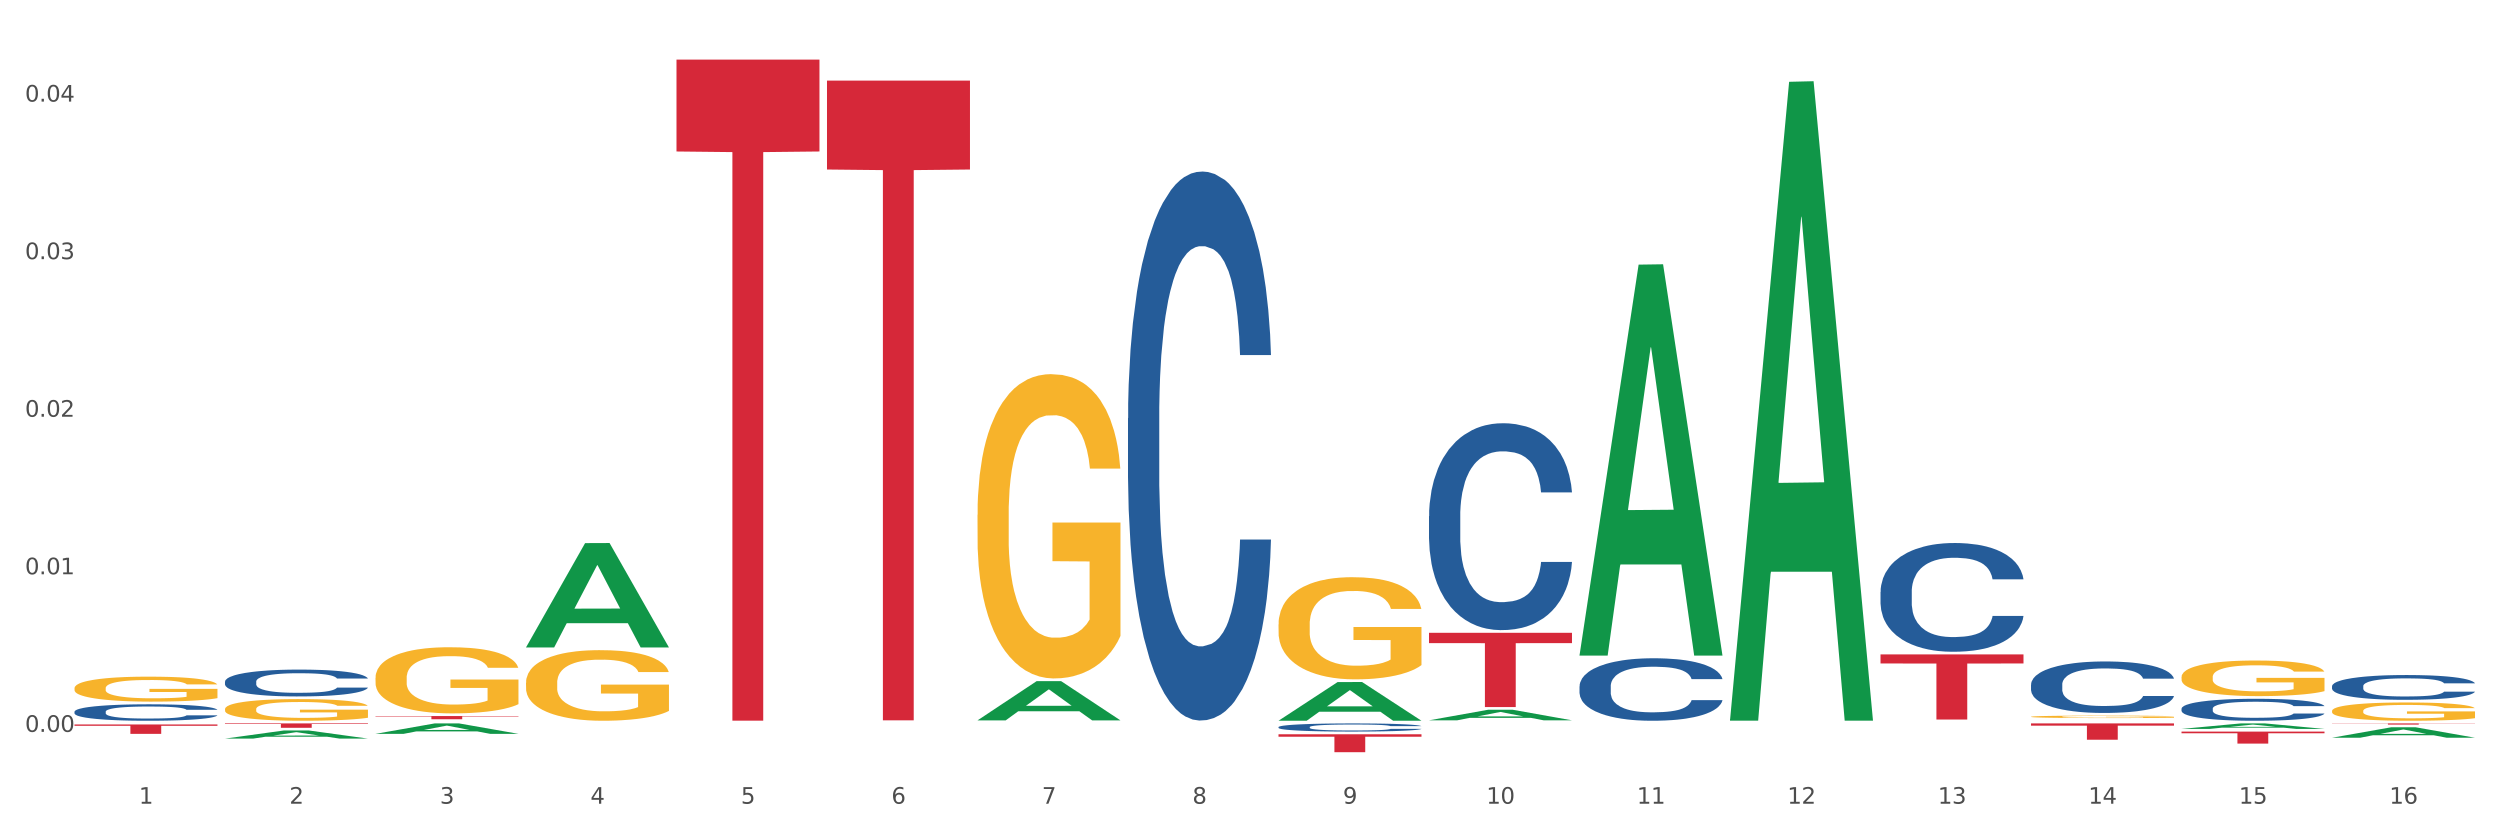 <?xml version="1.0" encoding="utf-8" standalone="no"?>
<!DOCTYPE svg PUBLIC "-//W3C//DTD SVG 1.1//EN"
  "http://www.w3.org/Graphics/SVG/1.1/DTD/svg11.dtd">
<svg xmlns:xlink="http://www.w3.org/1999/xlink" width="1080pt" height="360pt" viewBox="0 0 1080 360" xmlns="http://www.w3.org/2000/svg" version="1.1">
 <rect x="0" y="0" width="1080" height="360" fill="#333333" stroke="none"/>
 <defs>
  <style type="text/css">*{stroke-linejoin: round; stroke-linecap: butt}</style>
 </defs>
 <g id="figure_1">
  <g id="patch_1">
   <path d="M 0 360 
L 1080 360 
L 1080 0 
L 0 0 
z
" style="fill: #ffffff; stroke: #ffffff; stroke-linejoin: miter"/>
  </g>
  <g id="axes_1">
   <g id="matplotlib.axis_1">
    <g id="xtick_1">
     <g id="text_1">
      <!-- 1 -->
      <g style="fill: #4d4d4d" transform="translate(60.004 347.204) scale(0.096 -0.096)">
       <defs>
        <path id="DejaVuSans-31" d="M 794 531 
L 1825 531 
L 1825 4091 
L 703 3866 
L 703 4441 
L 1819 4666 
L 2450 4666 
L 2450 531 
L 3481 531 
L 3481 0 
L 794 0 
L 794 531 
z
" transform="scale(0.016)"/>
       </defs>
       <use xlink:href="#DejaVuSans-31"/>
      </g>
     </g>
    </g>
    <g id="xtick_2">
     <g id="text_2">
      <!-- 2 -->
      <g style="fill: #4d4d4d" transform="translate(125.021 347.204) scale(0.096 -0.096)">
       <defs>
        <path id="DejaVuSans-32" d="M 1228 531 
L 3431 531 
L 3431 0 
L 469 0 
L 469 531 
Q 828 903 1448 1529 
Q 2069 2156 2228 2338 
Q 2531 2678 2651 2914 
Q 2772 3150 2772 3378 
Q 2772 3750 2511 3984 
Q 2250 4219 1831 4219 
Q 1534 4219 1204 4116 
Q 875 4013 500 3803 
L 500 4441 
Q 881 4594 1212 4672 
Q 1544 4750 1819 4750 
Q 2544 4750 2975 4387 
Q 3406 4025 3406 3419 
Q 3406 3131 3298 2873 
Q 3191 2616 2906 2266 
Q 2828 2175 2409 1742 
Q 1991 1309 1228 531 
z
" transform="scale(0.016)"/>
       </defs>
       <use xlink:href="#DejaVuSans-32"/>
      </g>
     </g>
    </g>
    <g id="xtick_3">
     <g id="text_3">
      <!-- 3 -->
      <g style="fill: #4d4d4d" transform="translate(190.039 347.204) scale(0.096 -0.096)">
       <defs>
        <path id="DejaVuSans-33" d="M 2597 2516 
Q 3050 2419 3304 2112 
Q 3559 1806 3559 1356 
Q 3559 666 3084 287 
Q 2609 -91 1734 -91 
Q 1441 -91 1130 -33 
Q 819 25 488 141 
L 488 750 
Q 750 597 1062 519 
Q 1375 441 1716 441 
Q 2309 441 2620 675 
Q 2931 909 2931 1356 
Q 2931 1769 2642 2001 
Q 2353 2234 1838 2234 
L 1294 2234 
L 1294 2753 
L 1863 2753 
Q 2328 2753 2575 2939 
Q 2822 3125 2822 3475 
Q 2822 3834 2567 4026 
Q 2313 4219 1838 4219 
Q 1578 4219 1281 4162 
Q 984 4106 628 3988 
L 628 4550 
Q 988 4650 1302 4700 
Q 1616 4750 1894 4750 
Q 2613 4750 3031 4423 
Q 3450 4097 3450 3541 
Q 3450 3153 3228 2886 
Q 3006 2619 2597 2516 
z
" transform="scale(0.016)"/>
       </defs>
       <use xlink:href="#DejaVuSans-33"/>
      </g>
     </g>
    </g>
    <g id="xtick_4">
     <g id="text_4">
      <!-- 4 -->
      <g style="fill: #4d4d4d" transform="translate(255.056 347.204) scale(0.096 -0.096)">
       <defs>
        <path id="DejaVuSans-34" d="M 2419 4116 
L 825 1625 
L 2419 1625 
L 2419 4116 
z
M 2253 4666 
L 3047 4666 
L 3047 1625 
L 3713 1625 
L 3713 1100 
L 3047 1100 
L 3047 0 
L 2419 0 
L 2419 1100 
L 313 1100 
L 313 1709 
L 2253 4666 
z
" transform="scale(0.016)"/>
       </defs>
       <use xlink:href="#DejaVuSans-34"/>
      </g>
     </g>
    </g>
    <g id="xtick_5">
     <g id="text_5">
      <!-- 5 -->
      <g style="fill: #4d4d4d" transform="translate(320.073 347.204) scale(0.096 -0.096)">
       <defs>
        <path id="DejaVuSans-35" d="M 691 4666 
L 3169 4666 
L 3169 4134 
L 1269 4134 
L 1269 2991 
Q 1406 3038 1543 3061 
Q 1681 3084 1819 3084 
Q 2600 3084 3056 2656 
Q 3513 2228 3513 1497 
Q 3513 744 3044 326 
Q 2575 -91 1722 -91 
Q 1428 -91 1123 -41 
Q 819 9 494 109 
L 494 744 
Q 775 591 1075 516 
Q 1375 441 1709 441 
Q 2250 441 2565 725 
Q 2881 1009 2881 1497 
Q 2881 1984 2565 2268 
Q 2250 2553 1709 2553 
Q 1456 2553 1204 2497 
Q 953 2441 691 2322 
L 691 4666 
z
" transform="scale(0.016)"/>
       </defs>
       <use xlink:href="#DejaVuSans-35"/>
      </g>
     </g>
    </g>
    <g id="xtick_6">
     <g id="text_6">
      <!-- 6 -->
      <g style="fill: #4d4d4d" transform="translate(385.09 347.204) scale(0.096 -0.096)">
       <defs>
        <path id="DejaVuSans-36" d="M 2113 2584 
Q 1688 2584 1439 2293 
Q 1191 2003 1191 1497 
Q 1191 994 1439 701 
Q 1688 409 2113 409 
Q 2538 409 2786 701 
Q 3034 994 3034 1497 
Q 3034 2003 2786 2293 
Q 2538 2584 2113 2584 
z
M 3366 4563 
L 3366 3988 
Q 3128 4100 2886 4159 
Q 2644 4219 2406 4219 
Q 1781 4219 1451 3797 
Q 1122 3375 1075 2522 
Q 1259 2794 1537 2939 
Q 1816 3084 2150 3084 
Q 2853 3084 3261 2657 
Q 3669 2231 3669 1497 
Q 3669 778 3244 343 
Q 2819 -91 2113 -91 
Q 1303 -91 875 529 
Q 447 1150 447 2328 
Q 447 3434 972 4092 
Q 1497 4750 2381 4750 
Q 2619 4750 2861 4703 
Q 3103 4656 3366 4563 
z
" transform="scale(0.016)"/>
       </defs>
       <use xlink:href="#DejaVuSans-36"/>
      </g>
     </g>
    </g>
    <g id="xtick_7">
     <g id="text_7">
      <!-- 7 -->
      <g style="fill: #4d4d4d" transform="translate(450.108 347.204) scale(0.096 -0.096)">
       <defs>
        <path id="DejaVuSans-37" d="M 525 4666 
L 3525 4666 
L 3525 4397 
L 1831 0 
L 1172 0 
L 2766 4134 
L 525 4134 
L 525 4666 
z
" transform="scale(0.016)"/>
       </defs>
       <use xlink:href="#DejaVuSans-37"/>
      </g>
     </g>
    </g>
    <g id="xtick_8">
     <g id="text_8">
      <!-- 8 -->
      <g style="fill: #4d4d4d" transform="translate(515.125 347.204) scale(0.096 -0.096)">
       <defs>
        <path id="DejaVuSans-38" d="M 2034 2216 
Q 1584 2216 1326 1975 
Q 1069 1734 1069 1313 
Q 1069 891 1326 650 
Q 1584 409 2034 409 
Q 2484 409 2743 651 
Q 3003 894 3003 1313 
Q 3003 1734 2745 1975 
Q 2488 2216 2034 2216 
z
M 1403 2484 
Q 997 2584 770 2862 
Q 544 3141 544 3541 
Q 544 4100 942 4425 
Q 1341 4750 2034 4750 
Q 2731 4750 3128 4425 
Q 3525 4100 3525 3541 
Q 3525 3141 3298 2862 
Q 3072 2584 2669 2484 
Q 3125 2378 3379 2068 
Q 3634 1759 3634 1313 
Q 3634 634 3220 271 
Q 2806 -91 2034 -91 
Q 1263 -91 848 271 
Q 434 634 434 1313 
Q 434 1759 690 2068 
Q 947 2378 1403 2484 
z
M 1172 3481 
Q 1172 3119 1398 2916 
Q 1625 2713 2034 2713 
Q 2441 2713 2670 2916 
Q 2900 3119 2900 3481 
Q 2900 3844 2670 4047 
Q 2441 4250 2034 4250 
Q 1625 4250 1398 4047 
Q 1172 3844 1172 3481 
z
" transform="scale(0.016)"/>
       </defs>
       <use xlink:href="#DejaVuSans-38"/>
      </g>
     </g>
    </g>
    <g id="xtick_9">
     <g id="text_9">
      <!-- 9 -->
      <g style="fill: #4d4d4d" transform="translate(580.142 347.204) scale(0.096 -0.096)">
       <defs>
        <path id="DejaVuSans-39" d="M 703 97 
L 703 672 
Q 941 559 1184 500 
Q 1428 441 1663 441 
Q 2288 441 2617 861 
Q 2947 1281 2994 2138 
Q 2813 1869 2534 1725 
Q 2256 1581 1919 1581 
Q 1219 1581 811 2004 
Q 403 2428 403 3163 
Q 403 3881 828 4315 
Q 1253 4750 1959 4750 
Q 2769 4750 3195 4129 
Q 3622 3509 3622 2328 
Q 3622 1225 3098 567 
Q 2575 -91 1691 -91 
Q 1453 -91 1209 -44 
Q 966 3 703 97 
z
M 1959 2075 
Q 2384 2075 2632 2365 
Q 2881 2656 2881 3163 
Q 2881 3666 2632 3958 
Q 2384 4250 1959 4250 
Q 1534 4250 1286 3958 
Q 1038 3666 1038 3163 
Q 1038 2656 1286 2365 
Q 1534 2075 1959 2075 
z
" transform="scale(0.016)"/>
       </defs>
       <use xlink:href="#DejaVuSans-39"/>
      </g>
     </g>
    </g>
    <g id="xtick_10">
     <g id="text_10">
      <!-- 10 -->
      <g style="fill: #4d4d4d" transform="translate(642.105 347.204) scale(0.096 -0.096)">
       <defs>
        <path id="DejaVuSans-30" d="M 2034 4250 
Q 1547 4250 1301 3770 
Q 1056 3291 1056 2328 
Q 1056 1369 1301 889 
Q 1547 409 2034 409 
Q 2525 409 2770 889 
Q 3016 1369 3016 2328 
Q 3016 3291 2770 3770 
Q 2525 4250 2034 4250 
z
M 2034 4750 
Q 2819 4750 3233 4129 
Q 3647 3509 3647 2328 
Q 3647 1150 3233 529 
Q 2819 -91 2034 -91 
Q 1250 -91 836 529 
Q 422 1150 422 2328 
Q 422 3509 836 4129 
Q 1250 4750 2034 4750 
z
" transform="scale(0.016)"/>
       </defs>
       <use xlink:href="#DejaVuSans-31"/>
       <use xlink:href="#DejaVuSans-30" transform="translate(63.623 0)"/>
      </g>
     </g>
    </g>
    <g id="xtick_11">
     <g id="text_11">
      <!-- 11 -->
      <g style="fill: #4d4d4d" transform="translate(707.123 347.204) scale(0.096 -0.096)">
       <use xlink:href="#DejaVuSans-31"/>
       <use xlink:href="#DejaVuSans-31" transform="translate(63.623 0)"/>
      </g>
     </g>
    </g>
    <g id="xtick_12">
     <g id="text_12">
      <!-- 12 -->
      <g style="fill: #4d4d4d" transform="translate(772.14 347.204) scale(0.096 -0.096)">
       <use xlink:href="#DejaVuSans-31"/>
       <use xlink:href="#DejaVuSans-32" transform="translate(63.623 0)"/>
      </g>
     </g>
    </g>
    <g id="xtick_13">
     <g id="text_13">
      <!-- 13 -->
      <g style="fill: #4d4d4d" transform="translate(837.157 347.204) scale(0.096 -0.096)">
       <use xlink:href="#DejaVuSans-31"/>
       <use xlink:href="#DejaVuSans-33" transform="translate(63.623 0)"/>
      </g>
     </g>
    </g>
    <g id="xtick_14">
     <g id="text_14">
      <!-- 14 -->
      <g style="fill: #4d4d4d" transform="translate(902.174 347.204) scale(0.096 -0.096)">
       <use xlink:href="#DejaVuSans-31"/>
       <use xlink:href="#DejaVuSans-34" transform="translate(63.623 0)"/>
      </g>
     </g>
    </g>
    <g id="xtick_15">
     <g id="text_15">
      <!-- 15 -->
      <g style="fill: #4d4d4d" transform="translate(967.192 347.204) scale(0.096 -0.096)">
       <use xlink:href="#DejaVuSans-31"/>
       <use xlink:href="#DejaVuSans-35" transform="translate(63.623 0)"/>
      </g>
     </g>
    </g>
    <g id="xtick_16">
     <g id="text_16">
      <!-- 16 -->
      <g style="fill: #4d4d4d" transform="translate(1032.209 347.204) scale(0.096 -0.096)">
       <use xlink:href="#DejaVuSans-31"/>
       <use xlink:href="#DejaVuSans-36" transform="translate(63.623 0)"/>
      </g>
     </g>
    </g>
    <g id="xtick_17"/>
    <g id="xtick_18"/>
    <g id="xtick_19"/>
    <g id="xtick_20"/>
    <g id="xtick_21"/>
    <g id="xtick_22"/>
    <g id="xtick_23"/>
    <g id="xtick_24"/>
    <g id="xtick_25"/>
    <g id="xtick_26"/>
    <g id="xtick_27"/>
    <g id="xtick_28"/>
    <g id="xtick_29"/>
    <g id="xtick_30"/>
    <g id="xtick_31"/>
   </g>
   <g id="matplotlib.axis_2">
    <g id="ytick_1">
     <g id="text_17">
      <!-- 0.00 -->
      <g style="fill: #4d4d4d" transform="translate(10.8 316.164) scale(0.096 -0.096)">
       <defs>
        <path id="DejaVuSans-2e" d="M 684 794 
L 1344 794 
L 1344 0 
L 684 0 
L 684 794 
z
" transform="scale(0.016)"/>
       </defs>
       <use xlink:href="#DejaVuSans-30"/>
       <use xlink:href="#DejaVuSans-2e" transform="translate(63.623 0)"/>
       <use xlink:href="#DejaVuSans-30" transform="translate(95.41 0)"/>
       <use xlink:href="#DejaVuSans-30" transform="translate(159.033 0)"/>
      </g>
     </g>
    </g>
    <g id="ytick_2">
     <g id="text_18">
      <!-- 0.01 -->
      <g style="fill: #4d4d4d" transform="translate(10.8 248.097) scale(0.096 -0.096)">
       <use xlink:href="#DejaVuSans-30"/>
       <use xlink:href="#DejaVuSans-2e" transform="translate(63.623 0)"/>
       <use xlink:href="#DejaVuSans-30" transform="translate(95.41 0)"/>
       <use xlink:href="#DejaVuSans-31" transform="translate(159.033 0)"/>
      </g>
     </g>
    </g>
    <g id="ytick_3">
     <g id="text_19">
      <!-- 0.02 -->
      <g style="fill: #4d4d4d" transform="translate(10.8 180.029) scale(0.096 -0.096)">
       <use xlink:href="#DejaVuSans-30"/>
       <use xlink:href="#DejaVuSans-2e" transform="translate(63.623 0)"/>
       <use xlink:href="#DejaVuSans-30" transform="translate(95.41 0)"/>
       <use xlink:href="#DejaVuSans-32" transform="translate(159.033 0)"/>
      </g>
     </g>
    </g>
    <g id="ytick_4">
     <g id="text_20">
      <!-- 0.03 -->
      <g style="fill: #4d4d4d" transform="translate(10.8 111.961) scale(0.096 -0.096)">
       <use xlink:href="#DejaVuSans-30"/>
       <use xlink:href="#DejaVuSans-2e" transform="translate(63.623 0)"/>
       <use xlink:href="#DejaVuSans-30" transform="translate(95.41 0)"/>
       <use xlink:href="#DejaVuSans-33" transform="translate(159.033 0)"/>
      </g>
     </g>
    </g>
    <g id="ytick_5">
     <g id="text_21">
      <!-- 0.04 -->
      <g style="fill: #4d4d4d" transform="translate(10.8 43.893) scale(0.096 -0.096)">
       <use xlink:href="#DejaVuSans-30"/>
       <use xlink:href="#DejaVuSans-2e" transform="translate(63.623 0)"/>
       <use xlink:href="#DejaVuSans-30" transform="translate(95.41 0)"/>
       <use xlink:href="#DejaVuSans-34" transform="translate(159.033 0)"/>
      </g>
     </g>
    </g>
    <g id="ytick_6"/>
    <g id="ytick_7"/>
    <g id="ytick_8"/>
    <g id="ytick_9"/>
   </g>
   <g id="PolyCollection_1">
    <path d="M 97.192 319.072 
L 97.256 319.069 
L 122.727 315.553 
L 133.297 315.55 
L 158.959 319.079 
L 146.733 319.079 
L 141.193 318.257 
L 114.894 318.257 
L 114.703 318.27 
L 109.354 319.079 
L 97.192 319.079 
L 97.192 319.072 
L 118.206 317.766 
L 137.882 317.763 
L 128.139 316.302 
L 128.012 316.295 
L 127.884 316.305 
L 118.142 317.763 
L 118.206 317.766 
L 97.192 319.072 
z
" clip-path="url(#pf49d7f5fd5)" style="fill: #109648"/>
    <path d="M 942.416 314.889 
L 942.48 314.886 
L 967.951 312.519 
L 978.521 312.517 
L 1004.183 314.893 
L 991.957 314.893 
L 986.417 314.34 
L 960.118 314.34 
L 959.927 314.349 
L 954.579 314.893 
L 942.416 314.893 
L 942.416 314.889 
L 963.43 314.01 
L 983.106 314.007 
L 973.363 313.024 
L 973.236 313.019 
L 973.109 313.026 
L 963.366 314.007 
L 963.43 314.01 
L 942.416 314.889 
z
" clip-path="url(#pf49d7f5fd5)" style="fill: #109648"/>
    <path d="M 552.313 311.339 
L 552.377 311.323 
L 577.847 294.648 
L 588.418 294.632 
L 614.079 311.37 
L 601.853 311.37 
L 596.314 307.472 
L 570.015 307.472 
L 569.824 307.535 
L 564.475 311.37 
L 552.313 311.37 
L 552.313 311.339 
L 573.326 305.146 
L 593.002 305.131 
L 583.26 298.2 
L 583.132 298.168 
L 583.005 298.215 
L 573.263 305.131 
L 573.326 305.146 
L 552.313 311.339 
z
" clip-path="url(#pf49d7f5fd5)" style="fill: #109648"/>
    <path d="M 422.278 311.185 
L 422.342 311.169 
L 447.813 294.258 
L 458.383 294.242 
L 484.045 311.217 
L 471.819 311.217 
L 466.279 307.264 
L 439.981 307.264 
L 439.79 307.328 
L 434.441 311.217 
L 422.278 311.217 
L 422.278 311.185 
L 443.292 304.905 
L 462.968 304.889 
L 453.225 297.86 
L 453.098 297.828 
L 452.971 297.876 
L 443.228 304.889 
L 443.292 304.905 
L 422.278 311.185 
z
" clip-path="url(#pf49d7f5fd5)" style="fill: #109648"/>
    <path d="M 227.227 279.633 
L 227.29 279.591 
L 252.761 234.626 
L 263.331 234.584 
L 288.993 279.718 
L 276.767 279.718 
L 271.227 269.208 
L 244.929 269.208 
L 244.738 269.377 
L 239.389 279.718 
L 227.227 279.718 
L 227.227 279.633 
L 248.24 262.936 
L 267.916 262.893 
L 258.174 244.204 
L 258.046 244.119 
L 257.919 244.247 
L 248.176 262.893 
L 248.24 262.936 
L 227.227 279.633 
z
" clip-path="url(#pf49d7f5fd5)" style="fill: #109648"/>
    <path d="M 162.209 317.012 
L 162.273 317.008 
L 187.744 312.521 
L 198.314 312.517 
L 223.976 317.02 
L 211.75 317.02 
L 206.21 315.972 
L 179.912 315.972 
L 179.721 315.989 
L 174.372 317.02 
L 162.209 317.02 
L 162.209 317.012 
L 183.223 315.346 
L 202.899 315.342 
L 193.156 313.477 
L 193.029 313.469 
L 192.902 313.481 
L 183.159 315.342 
L 183.223 315.346 
L 162.209 317.012 
z
" clip-path="url(#pf49d7f5fd5)" style="fill: #109648"/>
    <path d="M 1007.434 312.517 
L 1069.2 312.517 
L 1069.2 312.589 
L 1044.903 312.59 
L 1044.903 313.035 
L 1031.584 313.035 
L 1031.584 312.59 
L 1007.434 312.589 
L 1007.434 312.518 
L 1007.434 312.517 
z
" clip-path="url(#pf49d7f5fd5)" style="fill: #d62839"/>
    <path d="M 942.416 316.04 
L 1004.183 316.04 
L 1004.183 316.761 
L 979.886 316.766 
L 979.886 321.226 
L 966.567 321.226 
L 966.567 316.766 
L 942.416 316.761 
L 942.416 316.045 
L 942.416 316.04 
z
" clip-path="url(#pf49d7f5fd5)" style="fill: #d62839"/>
    <path d="M 552.313 269.743 
L 552.386 269.703 
L 552.386 268.252 
L 552.532 267.002 
L 553.261 263.979 
L 554.355 261.48 
L 555.157 260.15 
L 555.959 259.061 
L 556.907 257.973 
L 558.074 256.845 
L 560.189 255.192 
L 561.501 254.345 
L 563.106 253.459 
L 566.023 252.169 
L 568.137 251.443 
L 570.325 250.839 
L 573.898 250.113 
L 576.232 249.791 
L 578.711 249.549 
L 581.701 249.387 
L 583.962 249.347 
L 588.921 249.468 
L 593.15 249.831 
L 595.192 250.113 
L 597.817 250.597 
L 599.203 250.919 
L 601.464 251.564 
L 603.797 252.411 
L 605.401 253.136 
L 607.808 254.507 
L 609.631 255.877 
L 611.308 257.57 
L 612.183 258.739 
L 612.84 259.827 
L 613.423 261.077 
L 614.006 263.052 
L 600.88 263.052 
L 600.37 261.641 
L 599.567 260.311 
L 598.401 259.021 
L 597.38 258.215 
L 595.63 257.207 
L 594.025 256.562 
L 592.348 256.079 
L 590.306 255.676 
L 588.702 255.474 
L 586.441 255.313 
L 581.993 255.353 
L 579.003 255.676 
L 576.961 256.079 
L 575.649 256.441 
L 574.482 256.845 
L 573.169 257.409 
L 571.638 258.255 
L 570.544 259.021 
L 569.45 259.989 
L 568.575 260.956 
L 567.773 262.085 
L 567.116 263.294 
L 566.606 264.543 
L 566.168 266.075 
L 565.804 268.615 
L 565.804 274.137 
L 565.95 275.386 
L 566.314 277.039 
L 566.752 278.289 
L 567.481 279.78 
L 568.137 280.788 
L 569.377 282.239 
L 570.763 283.448 
L 571.856 284.214 
L 572.95 284.859 
L 574.846 285.746 
L 576.961 286.471 
L 578.784 286.915 
L 581.264 287.318 
L 582.941 287.479 
L 584.399 287.56 
L 587.973 287.56 
L 590.525 287.439 
L 593.369 287.156 
L 595.557 286.794 
L 597.38 286.35 
L 599.422 285.625 
L 600.734 284.939 
L 600.734 276.515 
L 584.691 276.475 
L 584.691 270.872 
L 614.079 270.872 
L 614.079 287.318 
L 612.84 288.164 
L 611.454 288.93 
L 609.996 289.615 
L 607.808 290.462 
L 605.183 291.268 
L 602.849 291.832 
L 600.37 292.316 
L 597.453 292.759 
L 593.661 293.162 
L 591.327 293.324 
L 588.41 293.445 
L 584.983 293.485 
L 581.993 293.404 
L 579.076 293.203 
L 576.013 292.84 
L 573.023 292.316 
L 570.763 291.792 
L 568.502 291.147 
L 566.096 290.301 
L 564.199 289.494 
L 562.741 288.769 
L 561.137 287.842 
L 559.387 286.632 
L 558.074 285.544 
L 556.907 284.415 
L 555.667 282.964 
L 554.792 281.715 
L 553.917 280.143 
L 553.407 278.974 
L 552.823 277.16 
L 552.386 274.621 
L 552.313 269.743 
z
" clip-path="url(#pf49d7f5fd5)" style="fill: #f7b32b"/>
    <path d="M 877.399 309.633 
L 877.472 309.632 
L 877.472 309.597 
L 877.618 309.568 
L 878.347 309.495 
L 879.441 309.435 
L 880.243 309.403 
L 881.045 309.377 
L 881.993 309.351 
L 883.16 309.324 
L 885.275 309.284 
L 886.588 309.264 
L 888.192 309.243 
L 891.109 309.212 
L 893.224 309.194 
L 895.411 309.18 
L 898.985 309.162 
L 901.318 309.155 
L 903.798 309.149 
L 906.787 309.145 
L 909.048 309.144 
L 914.007 309.147 
L 918.236 309.155 
L 920.278 309.162 
L 922.904 309.174 
L 924.289 309.182 
L 926.55 309.197 
L 928.883 309.217 
L 930.488 309.235 
L 932.894 309.268 
L 934.717 309.301 
L 936.394 309.341 
L 937.27 309.369 
L 937.926 309.395 
L 938.509 309.425 
L 939.093 309.473 
L 925.966 309.473 
L 925.456 309.439 
L 924.654 309.407 
L 923.487 309.376 
L 922.466 309.357 
L 920.716 309.332 
L 919.111 309.317 
L 917.434 309.305 
L 915.392 309.296 
L 913.788 309.291 
L 911.527 309.287 
L 907.079 309.288 
L 904.089 309.296 
L 902.047 309.305 
L 900.735 309.314 
L 899.568 309.324 
L 898.255 309.337 
L 896.724 309.358 
L 895.63 309.376 
L 894.536 309.399 
L 893.661 309.422 
L 892.859 309.45 
L 892.203 309.479 
L 891.692 309.509 
L 891.255 309.545 
L 890.89 309.606 
L 890.89 309.739 
L 891.036 309.769 
L 891.4 309.808 
L 891.838 309.838 
L 892.567 309.874 
L 893.224 309.898 
L 894.463 309.933 
L 895.849 309.962 
L 896.943 309.981 
L 898.037 309.996 
L 899.933 310.017 
L 902.047 310.035 
L 903.87 310.045 
L 906.35 310.055 
L 908.027 310.059 
L 909.486 310.061 
L 913.059 310.061 
L 915.611 310.058 
L 918.455 310.051 
L 920.643 310.042 
L 922.466 310.032 
L 924.508 310.014 
L 925.82 309.998 
L 925.82 309.796 
L 909.777 309.795 
L 909.777 309.66 
L 939.166 309.66 
L 939.166 310.055 
L 937.926 310.075 
L 936.54 310.094 
L 935.082 310.11 
L 932.894 310.13 
L 930.269 310.15 
L 927.935 310.163 
L 925.456 310.175 
L 922.539 310.186 
L 918.747 310.195 
L 916.413 310.199 
L 913.496 310.202 
L 910.069 310.203 
L 907.079 310.201 
L 904.162 310.196 
L 901.099 310.188 
L 898.109 310.175 
L 895.849 310.162 
L 893.588 310.147 
L 891.182 310.127 
L 889.286 310.107 
L 887.827 310.09 
L 886.223 310.068 
L 884.473 310.039 
L 883.16 310.012 
L 881.993 309.985 
L 880.754 309.951 
L 879.879 309.921 
L 879.003 309.883 
L 878.493 309.855 
L 877.91 309.811 
L 877.472 309.75 
L 877.399 309.633 
z
" clip-path="url(#pf49d7f5fd5)" style="fill: #f7b32b"/>
    <path d="M 942.416 292.451 
L 942.489 292.437 
L 942.489 291.931 
L 942.635 291.496 
L 943.364 290.442 
L 944.458 289.571 
L 945.26 289.108 
L 946.063 288.729 
L 947.011 288.349 
L 948.177 287.956 
L 950.292 287.38 
L 951.605 287.085 
L 953.209 286.776 
L 956.126 286.327 
L 958.241 286.074 
L 960.429 285.863 
L 964.002 285.61 
L 966.335 285.498 
L 968.815 285.414 
L 971.805 285.357 
L 974.065 285.343 
L 979.024 285.386 
L 983.254 285.512 
L 985.296 285.61 
L 987.921 285.779 
L 989.306 285.891 
L 991.567 286.116 
L 993.901 286.411 
L 995.505 286.664 
L 997.911 287.141 
L 999.734 287.619 
L 1001.412 288.209 
L 1002.287 288.616 
L 1002.943 288.995 
L 1003.526 289.431 
L 1004.11 290.119 
L 990.984 290.119 
L 990.473 289.627 
L 989.671 289.164 
L 988.504 288.714 
L 987.483 288.434 
L 985.733 288.082 
L 984.129 287.858 
L 982.451 287.689 
L 980.41 287.549 
L 978.805 287.478 
L 976.545 287.422 
L 972.096 287.436 
L 969.106 287.549 
L 967.065 287.689 
L 965.752 287.816 
L 964.585 287.956 
L 963.273 288.153 
L 961.741 288.448 
L 960.647 288.714 
L 959.553 289.052 
L 958.678 289.389 
L 957.876 289.782 
L 957.22 290.203 
L 956.709 290.639 
L 956.272 291.173 
L 955.907 292.057 
L 955.907 293.982 
L 956.053 294.417 
L 956.418 294.993 
L 956.855 295.428 
L 957.585 295.948 
L 958.241 296.299 
L 959.481 296.805 
L 960.866 297.226 
L 961.96 297.493 
L 963.054 297.718 
L 964.95 298.027 
L 967.065 298.28 
L 968.888 298.434 
L 971.367 298.575 
L 973.044 298.631 
L 974.503 298.659 
L 978.076 298.659 
L 980.628 298.617 
L 983.472 298.519 
L 985.66 298.392 
L 987.483 298.238 
L 989.525 297.985 
L 990.838 297.746 
L 990.838 294.81 
L 974.795 294.796 
L 974.795 292.844 
L 1004.183 292.844 
L 1004.183 298.575 
L 1002.943 298.87 
L 1001.558 299.137 
L 1000.099 299.375 
L 997.911 299.67 
L 995.286 299.951 
L 992.953 300.148 
L 990.473 300.317 
L 987.556 300.471 
L 983.764 300.611 
L 981.431 300.668 
L 978.514 300.71 
L 975.086 300.724 
L 972.096 300.696 
L 969.179 300.626 
L 966.117 300.499 
L 963.127 300.317 
L 960.866 300.134 
L 958.605 299.909 
L 956.199 299.614 
L 954.303 299.333 
L 952.844 299.08 
L 951.24 298.757 
L 949.49 298.336 
L 948.177 297.957 
L 947.011 297.563 
L 945.771 297.058 
L 944.896 296.622 
L 944.021 296.075 
L 943.51 295.667 
L 942.927 295.035 
L 942.489 294.15 
L 942.416 292.451 
z
" clip-path="url(#pf49d7f5fd5)" style="fill: #f7b32b"/>
    <path d="M 1007.434 307.119 
L 1007.507 307.112 
L 1007.507 306.852 
L 1007.652 306.628 
L 1008.382 306.087 
L 1009.475 305.64 
L 1010.278 305.401 
L 1011.08 305.207 
L 1012.028 305.012 
L 1013.195 304.81 
L 1015.309 304.514 
L 1016.622 304.362 
L 1018.226 304.203 
L 1021.143 303.972 
L 1023.258 303.843 
L 1025.446 303.734 
L 1029.019 303.604 
L 1031.353 303.547 
L 1033.832 303.503 
L 1036.822 303.474 
L 1039.083 303.467 
L 1044.041 303.489 
L 1048.271 303.554 
L 1050.313 303.604 
L 1052.938 303.691 
L 1054.324 303.749 
L 1056.584 303.864 
L 1058.918 304.016 
L 1060.522 304.146 
L 1062.929 304.391 
L 1064.752 304.636 
L 1066.429 304.94 
L 1067.304 305.149 
L 1067.96 305.344 
L 1068.544 305.567 
L 1069.127 305.921 
L 1056.001 305.921 
L 1055.49 305.669 
L 1054.688 305.43 
L 1053.521 305.199 
L 1052.5 305.055 
L 1050.75 304.875 
L 1049.146 304.759 
L 1047.469 304.673 
L 1045.427 304.6 
L 1043.823 304.564 
L 1041.562 304.535 
L 1037.114 304.543 
L 1034.124 304.6 
L 1032.082 304.673 
L 1030.769 304.738 
L 1029.602 304.81 
L 1028.29 304.911 
L 1026.758 305.062 
L 1025.665 305.199 
L 1024.571 305.373 
L 1023.696 305.546 
L 1022.893 305.748 
L 1022.237 305.964 
L 1021.727 306.188 
L 1021.289 306.462 
L 1020.925 306.917 
L 1020.925 307.906 
L 1021.07 308.13 
L 1021.435 308.425 
L 1021.873 308.649 
L 1022.602 308.916 
L 1023.258 309.097 
L 1024.498 309.357 
L 1025.883 309.573 
L 1026.977 309.71 
L 1028.071 309.826 
L 1029.967 309.984 
L 1032.082 310.114 
L 1033.905 310.194 
L 1036.384 310.266 
L 1038.062 310.295 
L 1039.52 310.309 
L 1043.093 310.309 
L 1045.646 310.288 
L 1048.49 310.237 
L 1050.677 310.172 
L 1052.5 310.093 
L 1054.542 309.963 
L 1055.855 309.84 
L 1055.855 308.332 
L 1039.812 308.324 
L 1039.812 307.321 
L 1069.2 307.321 
L 1069.2 310.266 
L 1067.96 310.417 
L 1066.575 310.555 
L 1065.116 310.677 
L 1062.929 310.829 
L 1060.303 310.973 
L 1057.97 311.074 
L 1055.49 311.161 
L 1052.573 311.24 
L 1048.781 311.312 
L 1046.448 311.341 
L 1043.531 311.363 
L 1040.103 311.37 
L 1037.114 311.356 
L 1034.197 311.32 
L 1031.134 311.255 
L 1028.144 311.161 
L 1025.883 311.067 
L 1023.623 310.952 
L 1021.216 310.8 
L 1019.32 310.656 
L 1017.862 310.526 
L 1016.257 310.36 
L 1014.507 310.143 
L 1013.195 309.948 
L 1012.028 309.746 
L 1010.788 309.486 
L 1009.913 309.263 
L 1009.038 308.981 
L 1008.527 308.772 
L 1007.944 308.447 
L 1007.507 307.992 
L 1007.434 307.119 
z
" clip-path="url(#pf49d7f5fd5)" style="fill: #f7b32b"/>
    <path d="M 32.175 297.301 
L 32.248 297.291 
L 32.248 296.936 
L 32.394 296.631 
L 33.123 295.891 
L 34.217 295.28 
L 35.019 294.955 
L 35.821 294.688 
L 36.769 294.422 
L 37.936 294.146 
L 40.051 293.742 
L 41.363 293.535 
L 42.968 293.318 
L 45.885 293.002 
L 47.999 292.825 
L 50.187 292.677 
L 53.76 292.5 
L 56.094 292.421 
L 58.573 292.362 
L 61.563 292.322 
L 63.824 292.312 
L 68.783 292.342 
L 73.012 292.431 
L 75.054 292.5 
L 77.679 292.618 
L 79.065 292.697 
L 81.326 292.855 
L 83.659 293.062 
L 85.263 293.239 
L 87.67 293.574 
L 89.493 293.909 
L 91.17 294.324 
L 92.045 294.609 
L 92.702 294.876 
L 93.285 295.181 
L 93.868 295.664 
L 80.742 295.664 
L 80.232 295.319 
L 79.43 294.994 
L 78.263 294.678 
L 77.242 294.481 
L 75.492 294.235 
L 73.887 294.077 
L 72.21 293.959 
L 70.168 293.86 
L 68.564 293.811 
L 66.303 293.771 
L 61.855 293.781 
L 58.865 293.86 
L 56.823 293.959 
L 55.511 294.047 
L 54.344 294.146 
L 53.031 294.284 
L 51.5 294.491 
L 50.406 294.678 
L 49.312 294.915 
L 48.437 295.152 
L 47.635 295.428 
L 46.979 295.724 
L 46.468 296.029 
L 46.031 296.404 
L 45.666 297.025 
L 45.666 298.376 
L 45.812 298.681 
L 46.176 299.086 
L 46.614 299.391 
L 47.343 299.756 
L 47.999 300.003 
L 49.239 300.358 
L 50.625 300.653 
L 51.719 300.841 
L 52.812 300.998 
L 54.708 301.215 
L 56.823 301.393 
L 58.646 301.501 
L 61.126 301.6 
L 62.803 301.639 
L 64.261 301.659 
L 67.835 301.659 
L 70.387 301.629 
L 73.231 301.56 
L 75.419 301.472 
L 77.242 301.363 
L 79.284 301.186 
L 80.596 301.018 
L 80.596 298.957 
L 64.553 298.948 
L 64.553 297.577 
L 93.941 297.577 
L 93.941 301.6 
L 92.702 301.807 
L 91.316 301.994 
L 89.858 302.162 
L 87.67 302.369 
L 85.045 302.566 
L 82.711 302.704 
L 80.232 302.822 
L 77.315 302.931 
L 73.523 303.029 
L 71.189 303.069 
L 68.272 303.098 
L 64.845 303.108 
L 61.855 303.089 
L 58.938 303.039 
L 55.875 302.951 
L 52.885 302.822 
L 50.625 302.694 
L 48.364 302.536 
L 45.958 302.329 
L 44.062 302.132 
L 42.603 301.955 
L 40.999 301.728 
L 39.249 301.432 
L 37.936 301.166 
L 36.769 300.89 
L 35.529 300.535 
L 34.654 300.229 
L 33.779 299.845 
L 33.269 299.559 
L 32.685 299.115 
L 32.248 298.494 
L 32.175 297.301 
z
" clip-path="url(#pf49d7f5fd5)" style="fill: #f7b32b"/>
    <path d="M 1007.434 318.692 
L 1007.497 318.688 
L 1032.968 314.187 
L 1043.538 314.182 
L 1069.2 318.701 
L 1056.974 318.701 
L 1051.434 317.649 
L 1025.136 317.649 
L 1024.945 317.666 
L 1019.596 318.701 
L 1007.434 318.701 
L 1007.434 318.692 
L 1028.447 317.021 
L 1048.123 317.017 
L 1038.38 315.145 
L 1038.253 315.137 
L 1038.126 315.15 
L 1028.383 317.017 
L 1028.447 317.021 
L 1007.434 318.692 
z
" clip-path="url(#pf49d7f5fd5)" style="fill: #109648"/>
    <path d="M 422.278 222.378 
L 422.351 222.258 
L 422.351 217.936 
L 422.497 214.214 
L 423.226 205.209 
L 424.32 197.765 
L 425.122 193.803 
L 425.925 190.561 
L 426.873 187.32 
L 428.039 183.958 
L 430.154 179.035 
L 431.467 176.514 
L 433.071 173.873 
L 435.988 170.031 
L 438.103 167.87 
L 440.291 166.069 
L 443.864 163.907 
L 446.197 162.947 
L 448.677 162.227 
L 451.667 161.746 
L 453.927 161.626 
L 458.886 161.986 
L 463.116 163.067 
L 465.158 163.907 
L 467.783 165.348 
L 469.168 166.309 
L 471.429 168.23 
L 473.763 170.751 
L 475.367 172.912 
L 477.773 176.994 
L 479.596 181.076 
L 481.274 186.119 
L 482.149 189.601 
L 482.805 192.843 
L 483.389 196.565 
L 483.972 202.448 
L 470.846 202.448 
L 470.335 198.245 
L 469.533 194.283 
L 468.366 190.441 
L 467.345 188.04 
L 465.595 185.039 
L 463.991 183.118 
L 462.314 181.677 
L 460.272 180.476 
L 458.667 179.876 
L 456.407 179.396 
L 451.958 179.516 
L 448.969 180.476 
L 446.927 181.677 
L 445.614 182.757 
L 444.447 183.958 
L 443.135 185.639 
L 441.603 188.16 
L 440.509 190.441 
L 439.416 193.323 
L 438.54 196.204 
L 437.738 199.566 
L 437.082 203.168 
L 436.571 206.89 
L 436.134 211.452 
L 435.769 219.016 
L 435.769 235.465 
L 435.915 239.187 
L 436.28 244.109 
L 436.717 247.831 
L 437.447 252.274 
L 438.103 255.275 
L 439.343 259.597 
L 440.728 263.199 
L 441.822 265.481 
L 442.916 267.402 
L 444.812 270.043 
L 446.927 272.204 
L 448.75 273.525 
L 451.229 274.725 
L 452.906 275.206 
L 454.365 275.446 
L 457.938 275.446 
L 460.49 275.086 
L 463.334 274.245 
L 465.522 273.165 
L 467.345 271.844 
L 469.387 269.683 
L 470.7 267.642 
L 470.7 242.549 
L 454.657 242.428 
L 454.657 225.74 
L 484.045 225.74 
L 484.045 274.725 
L 482.805 277.247 
L 481.42 279.528 
L 479.961 281.569 
L 477.773 284.09 
L 475.148 286.491 
L 472.815 288.172 
L 470.335 289.613 
L 467.418 290.934 
L 463.626 292.134 
L 461.293 292.615 
L 458.376 292.975 
L 454.948 293.095 
L 451.958 292.855 
L 449.041 292.255 
L 445.979 291.174 
L 442.989 289.613 
L 440.728 288.052 
L 438.468 286.131 
L 436.061 283.61 
L 434.165 281.209 
L 432.707 279.048 
L 431.102 276.286 
L 429.352 272.684 
L 428.039 269.443 
L 426.873 266.081 
L 425.633 261.759 
L 424.758 258.037 
L 423.883 253.354 
L 423.372 249.872 
L 422.789 244.47 
L 422.351 236.906 
L 422.278 222.378 
z
" clip-path="url(#pf49d7f5fd5)" style="fill: #f7b32b"/>
    <path d="M 227.227 294.961 
L 227.3 294.934 
L 227.3 293.931 
L 227.445 293.067 
L 228.175 290.978 
L 229.269 289.25 
L 230.071 288.331 
L 230.873 287.579 
L 231.821 286.827 
L 232.988 286.047 
L 235.102 284.905 
L 236.415 284.32 
L 238.019 283.707 
L 240.936 282.815 
L 243.051 282.314 
L 245.239 281.896 
L 248.812 281.394 
L 251.146 281.172 
L 253.625 281.004 
L 256.615 280.893 
L 258.876 280.865 
L 263.834 280.949 
L 268.064 281.199 
L 270.106 281.394 
L 272.731 281.729 
L 274.117 281.952 
L 276.377 282.397 
L 278.711 282.982 
L 280.315 283.484 
L 282.722 284.431 
L 284.545 285.378 
L 286.222 286.548 
L 287.097 287.356 
L 287.753 288.108 
L 288.337 288.972 
L 288.92 290.337 
L 275.794 290.337 
L 275.283 289.362 
L 274.481 288.443 
L 273.315 287.551 
L 272.294 286.994 
L 270.543 286.297 
L 268.939 285.852 
L 267.262 285.517 
L 265.22 285.239 
L 263.616 285.1 
L 261.355 284.988 
L 256.907 285.016 
L 253.917 285.239 
L 251.875 285.517 
L 250.562 285.768 
L 249.396 286.047 
L 248.083 286.437 
L 246.552 287.022 
L 245.458 287.551 
L 244.364 288.22 
L 243.489 288.888 
L 242.687 289.668 
L 242.03 290.504 
L 241.52 291.368 
L 241.082 292.426 
L 240.718 294.181 
L 240.718 297.998 
L 240.863 298.862 
L 241.228 300.004 
L 241.666 300.867 
L 242.395 301.898 
L 243.051 302.595 
L 244.291 303.598 
L 245.676 304.433 
L 246.77 304.963 
L 247.864 305.408 
L 249.76 306.021 
L 251.875 306.523 
L 253.698 306.829 
L 256.177 307.108 
L 257.855 307.219 
L 259.313 307.275 
L 262.886 307.275 
L 265.439 307.191 
L 268.283 306.996 
L 270.47 306.746 
L 272.294 306.439 
L 274.335 305.938 
L 275.648 305.464 
L 275.648 299.642 
L 259.605 299.614 
L 259.605 295.741 
L 288.993 295.741 
L 288.993 307.108 
L 287.753 307.693 
L 286.368 308.222 
L 284.909 308.696 
L 282.722 309.281 
L 280.096 309.838 
L 277.763 310.228 
L 275.283 310.562 
L 272.366 310.869 
L 268.574 311.147 
L 266.241 311.259 
L 263.324 311.342 
L 259.897 311.37 
L 256.907 311.314 
L 253.99 311.175 
L 250.927 310.924 
L 247.937 310.562 
L 245.676 310.2 
L 243.416 309.754 
L 241.009 309.169 
L 239.113 308.612 
L 237.655 308.111 
L 236.05 307.47 
L 234.3 306.634 
L 232.988 305.882 
L 231.821 305.102 
L 230.581 304.099 
L 229.706 303.235 
L 228.831 302.149 
L 228.321 301.341 
L 227.737 300.087 
L 227.3 298.332 
L 227.227 294.961 
z
" clip-path="url(#pf49d7f5fd5)" style="fill: #f7b32b"/>
    <path d="M 162.209 292.814 
L 162.282 292.788 
L 162.282 291.849 
L 162.428 291.04 
L 163.157 289.082 
L 164.251 287.464 
L 165.054 286.603 
L 165.856 285.898 
L 166.804 285.193 
L 167.97 284.463 
L 170.085 283.393 
L 171.398 282.845 
L 173.002 282.27 
L 175.919 281.435 
L 178.034 280.965 
L 180.222 280.574 
L 183.795 280.104 
L 186.128 279.895 
L 188.608 279.739 
L 191.598 279.634 
L 193.858 279.608 
L 198.817 279.687 
L 203.047 279.921 
L 205.089 280.104 
L 207.714 280.417 
L 209.099 280.626 
L 211.36 281.044 
L 213.694 281.592 
L 215.298 282.062 
L 217.704 282.949 
L 219.528 283.836 
L 221.205 284.932 
L 222.08 285.689 
L 222.736 286.394 
L 223.32 287.203 
L 223.903 288.482 
L 210.777 288.482 
L 210.266 287.568 
L 209.464 286.707 
L 208.297 285.872 
L 207.276 285.35 
L 205.526 284.698 
L 203.922 284.28 
L 202.245 283.967 
L 200.203 283.706 
L 198.598 283.575 
L 196.338 283.471 
L 191.889 283.497 
L 188.9 283.706 
L 186.858 283.967 
L 185.545 284.202 
L 184.378 284.463 
L 183.066 284.828 
L 181.534 285.376 
L 180.44 285.872 
L 179.347 286.498 
L 178.471 287.125 
L 177.669 287.856 
L 177.013 288.639 
L 176.503 289.448 
L 176.065 290.439 
L 175.7 292.084 
L 175.7 295.659 
L 175.846 296.468 
L 176.211 297.538 
L 176.648 298.347 
L 177.378 299.313 
L 178.034 299.966 
L 179.274 300.905 
L 180.659 301.688 
L 181.753 302.184 
L 182.847 302.602 
L 184.743 303.176 
L 186.858 303.646 
L 188.681 303.933 
L 191.16 304.194 
L 192.837 304.298 
L 194.296 304.35 
L 197.869 304.35 
L 200.422 304.272 
L 203.266 304.089 
L 205.453 303.854 
L 207.276 303.567 
L 209.318 303.097 
L 210.631 302.654 
L 210.631 297.199 
L 194.588 297.173 
L 194.588 293.545 
L 223.976 293.545 
L 223.976 304.194 
L 222.736 304.742 
L 221.351 305.238 
L 219.892 305.681 
L 217.704 306.229 
L 215.079 306.751 
L 212.746 307.117 
L 210.266 307.43 
L 207.349 307.717 
L 203.557 307.978 
L 201.224 308.082 
L 198.307 308.161 
L 194.879 308.187 
L 191.889 308.135 
L 188.972 308.004 
L 185.91 307.769 
L 182.92 307.43 
L 180.659 307.091 
L 178.399 306.673 
L 175.992 306.125 
L 174.096 305.603 
L 172.638 305.133 
L 171.033 304.533 
L 169.283 303.75 
L 167.97 303.045 
L 166.804 302.314 
L 165.564 301.375 
L 164.689 300.566 
L 163.814 299.548 
L 163.303 298.791 
L 162.72 297.617 
L 162.282 295.972 
L 162.209 292.814 
z
" clip-path="url(#pf49d7f5fd5)" style="fill: #f7b32b"/>
    <path d="M 97.192 306.334 
L 97.265 306.326 
L 97.265 306.018 
L 97.411 305.753 
L 98.14 305.112 
L 99.234 304.582 
L 100.036 304.299 
L 100.838 304.069 
L 101.786 303.838 
L 102.953 303.598 
L 105.068 303.248 
L 106.381 303.068 
L 107.985 302.88 
L 110.902 302.607 
L 113.017 302.453 
L 115.204 302.324 
L 118.778 302.17 
L 121.111 302.102 
L 123.591 302.051 
L 126.58 302.017 
L 128.841 302.008 
L 133.8 302.034 
L 138.03 302.111 
L 140.071 302.17 
L 142.697 302.273 
L 144.082 302.341 
L 146.343 302.478 
L 148.676 302.658 
L 150.281 302.812 
L 152.687 303.102 
L 154.51 303.393 
L 156.188 303.752 
L 157.063 304 
L 157.719 304.231 
L 158.302 304.496 
L 158.886 304.915 
L 145.759 304.915 
L 145.249 304.616 
L 144.447 304.334 
L 143.28 304.06 
L 142.259 303.889 
L 140.509 303.675 
L 138.905 303.538 
L 137.227 303.436 
L 135.185 303.35 
L 133.581 303.308 
L 131.321 303.273 
L 126.872 303.282 
L 123.882 303.35 
L 121.84 303.436 
L 120.528 303.513 
L 119.361 303.598 
L 118.048 303.718 
L 116.517 303.898 
L 115.423 304.06 
L 114.329 304.265 
L 113.454 304.47 
L 112.652 304.71 
L 111.996 304.966 
L 111.485 305.231 
L 111.048 305.556 
L 110.683 306.095 
L 110.683 307.266 
L 110.829 307.531 
L 111.194 307.882 
L 111.631 308.147 
L 112.36 308.463 
L 113.017 308.677 
L 114.256 308.985 
L 115.642 309.241 
L 116.736 309.404 
L 117.83 309.54 
L 119.726 309.729 
L 121.84 309.882 
L 123.664 309.976 
L 126.143 310.062 
L 127.82 310.096 
L 129.279 310.113 
L 132.852 310.113 
L 135.404 310.088 
L 138.248 310.028 
L 140.436 309.951 
L 142.259 309.857 
L 144.301 309.703 
L 145.614 309.558 
L 145.614 307.771 
L 129.57 307.762 
L 129.57 306.574 
L 158.959 306.574 
L 158.959 310.062 
L 157.719 310.242 
L 156.333 310.404 
L 154.875 310.549 
L 152.687 310.729 
L 150.062 310.9 
L 147.728 311.02 
L 145.249 311.122 
L 142.332 311.216 
L 138.54 311.302 
L 136.206 311.336 
L 133.289 311.362 
L 129.862 311.37 
L 126.872 311.353 
L 123.955 311.31 
L 120.892 311.233 
L 117.903 311.122 
L 115.642 311.011 
L 113.381 310.874 
L 110.975 310.695 
L 109.079 310.524 
L 107.62 310.37 
L 106.016 310.173 
L 104.266 309.917 
L 102.953 309.686 
L 101.786 309.446 
L 100.547 309.139 
L 99.672 308.874 
L 98.797 308.54 
L 98.286 308.292 
L 97.703 307.907 
L 97.265 307.369 
L 97.192 306.334 
z
" clip-path="url(#pf49d7f5fd5)" style="fill: #f7b32b"/>
    <path d="M 552.313 317.189 
L 614.079 317.189 
L 614.079 318.267 
L 589.783 318.274 
L 589.783 324.95 
L 576.463 324.95 
L 576.463 318.274 
L 552.313 318.267 
L 552.313 317.196 
L 552.313 317.189 
z
" clip-path="url(#pf49d7f5fd5)" style="fill: #d62839"/>
    <path d="M 617.33 273.359 
L 679.097 273.359 
L 679.097 277.82 
L 654.8 277.85 
L 654.8 305.459 
L 641.481 305.459 
L 641.481 277.85 
L 617.33 277.82 
L 617.33 273.389 
L 617.33 273.359 
z
" clip-path="url(#pf49d7f5fd5)" style="fill: #d62839"/>
    <path d="M 812.382 282.712 
L 874.148 282.712 
L 874.148 286.622 
L 849.852 286.648 
L 849.852 310.849 
L 836.532 310.849 
L 836.532 286.648 
L 812.382 286.622 
L 812.382 282.738 
L 812.382 282.712 
z
" clip-path="url(#pf49d7f5fd5)" style="fill: #d62839"/>
    <path d="M 32.175 312.968 
L 93.941 312.968 
L 93.941 313.533 
L 69.645 313.537 
L 69.645 317.038 
L 56.325 317.038 
L 56.325 313.537 
L 32.175 313.533 
L 32.175 312.971 
L 32.175 312.968 
z
" clip-path="url(#pf49d7f5fd5)" style="fill: #d62839"/>
    <path d="M 942.416 306.139 
L 942.489 306.13 
L 942.489 305.887 
L 942.708 305.558 
L 943.512 304.951 
L 944.534 304.491 
L 946.286 303.953 
L 947.235 303.727 
L 948.476 303.476 
L 951.032 303.068 
L 953.952 302.721 
L 955.996 302.53 
L 957.529 302.409 
L 960.961 302.192 
L 962.932 302.096 
L 964.976 302.018 
L 966.729 301.966 
L 969.649 301.906 
L 971.985 301.88 
L 974.687 301.871 
L 976.95 301.88 
L 979.943 301.914 
L 984.324 302.018 
L 986.003 302.079 
L 988.267 302.183 
L 990.603 302.322 
L 992.501 302.461 
L 994.691 302.66 
L 996.955 302.921 
L 999.145 303.25 
L 1000.678 303.554 
L 1001.919 303.875 
L 1003.015 304.265 
L 1003.818 304.69 
L 1004.183 305.046 
L 990.822 305.046 
L 990.457 304.725 
L 989.727 304.378 
L 988.997 304.144 
L 988.194 303.953 
L 986.952 303.736 
L 985.857 303.597 
L 984.032 303.432 
L 982.353 303.328 
L 980.966 303.268 
L 979.286 303.216 
L 975.709 303.163 
L 973.154 303.163 
L 971.547 303.181 
L 969.576 303.224 
L 967.897 303.285 
L 965.926 303.389 
L 964.392 303.502 
L 962.859 303.649 
L 961.983 303.753 
L 960.669 303.944 
L 959.793 304.1 
L 958.625 304.369 
L 957.967 304.56 
L 956.799 305.055 
L 956.288 305.419 
L 956.069 305.671 
L 955.923 305.948 
L 955.923 307.301 
L 956.361 307.909 
L 956.726 308.169 
L 957.31 308.464 
L 958.406 308.846 
L 960.012 309.219 
L 961.691 309.488 
L 963.078 309.652 
L 964.392 309.774 
L 965.707 309.869 
L 967.313 309.956 
L 968.627 310.008 
L 970.598 310.06 
L 972.935 310.086 
L 974.76 310.086 
L 978.483 310.043 
L 980.163 309.999 
L 981.769 309.939 
L 983.521 309.843 
L 984.908 309.739 
L 985.711 309.661 
L 987.025 309.496 
L 988.048 309.323 
L 988.924 309.123 
L 989.508 308.95 
L 990.165 308.689 
L 990.676 308.395 
L 990.822 308.238 
L 1004.183 308.238 
L 1003.891 308.551 
L 1003.38 308.854 
L 1002.358 309.262 
L 1001.554 309.496 
L 1000.313 309.783 
L 998.999 310.025 
L 997.174 310.294 
L 995.495 310.494 
L 993.742 310.667 
L 991.844 310.824 
L 988.413 311.04 
L 987.171 311.101 
L 984.543 311.205 
L 982.499 311.266 
L 979.505 311.327 
L 976.439 311.361 
L 973.227 311.37 
L 970.379 311.353 
L 967.24 311.301 
L 965.268 311.249 
L 963.078 311.171 
L 960.523 311.049 
L 958.114 310.902 
L 955.85 310.728 
L 953.733 310.529 
L 951.762 310.303 
L 949.206 309.93 
L 947.308 309.566 
L 945.921 309.227 
L 944.972 308.941 
L 944.023 308.577 
L 943.512 308.325 
L 942.708 307.718 
L 942.416 307.154 
L 942.416 306.139 
z
" clip-path="url(#pf49d7f5fd5)" style="fill: #255c99"/>
    <path d="M 1007.434 296.423 
L 1007.507 296.413 
L 1007.507 296.14 
L 1007.726 295.768 
L 1008.529 295.083 
L 1009.551 294.565 
L 1011.303 293.959 
L 1012.252 293.704 
L 1013.493 293.421 
L 1016.049 292.961 
L 1018.969 292.57 
L 1021.013 292.355 
L 1022.547 292.218 
L 1025.978 291.973 
L 1027.949 291.866 
L 1029.994 291.778 
L 1031.746 291.719 
L 1034.666 291.651 
L 1037.003 291.621 
L 1039.704 291.612 
L 1041.967 291.621 
L 1044.961 291.66 
L 1049.341 291.778 
L 1051.021 291.846 
L 1053.284 291.964 
L 1055.62 292.12 
L 1057.518 292.277 
L 1059.709 292.502 
L 1061.972 292.795 
L 1064.162 293.167 
L 1065.696 293.509 
L 1066.937 293.871 
L 1068.032 294.311 
L 1068.835 294.79 
L 1069.2 295.191 
L 1055.839 295.191 
L 1055.474 294.829 
L 1054.744 294.438 
L 1054.014 294.174 
L 1053.211 293.959 
L 1051.97 293.714 
L 1050.875 293.558 
L 1049.049 293.372 
L 1047.37 293.255 
L 1045.983 293.186 
L 1044.304 293.127 
L 1040.726 293.069 
L 1038.171 293.069 
L 1036.565 293.088 
L 1034.593 293.137 
L 1032.914 293.206 
L 1030.943 293.323 
L 1029.41 293.45 
L 1027.876 293.616 
L 1027 293.734 
L 1025.686 293.949 
L 1024.81 294.125 
L 1023.642 294.428 
L 1022.985 294.643 
L 1021.817 295.201 
L 1021.306 295.611 
L 1021.086 295.895 
L 1020.94 296.208 
L 1020.94 297.734 
L 1021.379 298.418 
L 1021.744 298.712 
L 1022.328 299.044 
L 1023.423 299.474 
L 1025.029 299.895 
L 1026.708 300.198 
L 1028.095 300.384 
L 1029.41 300.521 
L 1030.724 300.628 
L 1032.33 300.726 
L 1033.644 300.785 
L 1035.615 300.844 
L 1037.952 300.873 
L 1039.777 300.873 
L 1043.501 300.824 
L 1045.18 300.775 
L 1046.786 300.707 
L 1048.538 300.599 
L 1049.925 300.482 
L 1050.728 300.394 
L 1052.043 300.208 
L 1053.065 300.012 
L 1053.941 299.787 
L 1054.525 299.592 
L 1055.182 299.298 
L 1055.693 298.966 
L 1055.839 298.79 
L 1069.2 298.79 
L 1068.908 299.142 
L 1068.397 299.484 
L 1067.375 299.944 
L 1066.572 300.208 
L 1065.33 300.531 
L 1064.016 300.804 
L 1062.191 301.108 
L 1060.512 301.333 
L 1058.76 301.528 
L 1056.861 301.704 
L 1053.43 301.949 
L 1052.189 302.017 
L 1049.56 302.134 
L 1047.516 302.203 
L 1044.523 302.271 
L 1041.456 302.31 
L 1038.244 302.32 
L 1035.396 302.301 
L 1032.257 302.242 
L 1030.286 302.183 
L 1028.095 302.095 
L 1025.54 301.958 
L 1023.131 301.792 
L 1020.867 301.597 
L 1018.75 301.372 
L 1016.779 301.117 
L 1014.224 300.697 
L 1012.325 300.286 
L 1010.938 299.905 
L 1009.989 299.582 
L 1009.04 299.171 
L 1008.529 298.888 
L 1007.726 298.203 
L 1007.434 297.567 
L 1007.434 296.423 
z
" clip-path="url(#pf49d7f5fd5)" style="fill: #255c99"/>
    <path d="M 877.399 295.745 
L 877.472 295.725 
L 877.472 295.156 
L 877.691 294.384 
L 878.494 292.962 
L 879.516 291.885 
L 881.269 290.625 
L 882.218 290.097 
L 883.459 289.508 
L 886.014 288.553 
L 888.935 287.74 
L 890.979 287.293 
L 892.512 287.009 
L 895.944 286.501 
L 897.915 286.277 
L 899.959 286.094 
L 901.711 285.972 
L 904.632 285.83 
L 906.968 285.769 
L 909.67 285.749 
L 911.933 285.769 
L 914.926 285.85 
L 919.307 286.094 
L 920.986 286.236 
L 923.249 286.48 
L 925.586 286.805 
L 927.484 287.13 
L 929.674 287.598 
L 931.938 288.207 
L 934.128 288.979 
L 935.661 289.691 
L 936.902 290.442 
L 937.997 291.357 
L 938.8 292.352 
L 939.166 293.185 
L 925.805 293.185 
L 925.44 292.433 
L 924.71 291.621 
L 923.979 291.072 
L 923.176 290.625 
L 921.935 290.117 
L 920.84 289.792 
L 919.015 289.406 
L 917.336 289.162 
L 915.948 289.02 
L 914.269 288.898 
L 910.692 288.776 
L 908.136 288.776 
L 906.53 288.817 
L 904.559 288.918 
L 902.88 289.061 
L 900.908 289.304 
L 899.375 289.569 
L 897.842 289.914 
L 896.966 290.158 
L 895.652 290.605 
L 894.775 290.971 
L 893.607 291.6 
L 892.95 292.047 
L 891.782 293.205 
L 891.271 294.059 
L 891.052 294.648 
L 890.906 295.298 
L 890.906 298.468 
L 891.344 299.89 
L 891.709 300.5 
L 892.293 301.19 
L 893.388 302.084 
L 894.995 302.958 
L 896.674 303.588 
L 898.061 303.974 
L 899.375 304.258 
L 900.689 304.482 
L 902.296 304.685 
L 903.61 304.807 
L 905.581 304.929 
L 907.917 304.99 
L 909.743 304.99 
L 913.466 304.888 
L 915.145 304.787 
L 916.751 304.644 
L 918.504 304.421 
L 919.891 304.177 
L 920.694 303.994 
L 922.008 303.608 
L 923.03 303.202 
L 923.906 302.735 
L 924.491 302.328 
L 925.148 301.719 
L 925.659 301.028 
L 925.805 300.662 
L 939.166 300.662 
L 938.873 301.394 
L 938.362 302.105 
L 937.34 303.06 
L 936.537 303.608 
L 935.296 304.279 
L 933.982 304.848 
L 932.157 305.477 
L 930.477 305.945 
L 928.725 306.351 
L 926.827 306.717 
L 923.395 307.225 
L 922.154 307.367 
L 919.526 307.611 
L 917.482 307.753 
L 914.488 307.895 
L 911.422 307.977 
L 908.209 307.997 
L 905.362 307.956 
L 902.223 307.834 
L 900.251 307.712 
L 898.061 307.53 
L 895.506 307.245 
L 893.096 306.9 
L 890.833 306.493 
L 888.716 306.026 
L 886.744 305.498 
L 884.189 304.624 
L 882.291 303.771 
L 880.904 302.978 
L 879.954 302.308 
L 879.005 301.455 
L 878.494 300.865 
L 877.691 299.443 
L 877.399 298.122 
L 877.399 295.745 
z
" clip-path="url(#pf49d7f5fd5)" style="fill: #255c99"/>
    <path d="M 32.175 307.452 
L 32.248 307.446 
L 32.248 307.264 
L 32.467 307.017 
L 33.27 306.562 
L 34.292 306.218 
L 36.045 305.815 
L 36.994 305.646 
L 38.235 305.457 
L 40.79 305.152 
L 43.711 304.892 
L 45.755 304.749 
L 47.288 304.658 
L 50.72 304.496 
L 52.691 304.424 
L 54.735 304.366 
L 56.487 304.327 
L 59.408 304.281 
L 61.744 304.262 
L 64.445 304.255 
L 66.709 304.262 
L 69.702 304.288 
L 74.083 304.366 
L 75.762 304.411 
L 78.025 304.489 
L 80.362 304.593 
L 82.26 304.697 
L 84.45 304.847 
L 86.713 305.042 
L 88.904 305.288 
L 90.437 305.516 
L 91.678 305.756 
L 92.773 306.049 
L 93.576 306.367 
L 93.941 306.633 
L 80.581 306.633 
L 80.216 306.393 
L 79.485 306.133 
L 78.755 305.958 
L 77.952 305.815 
L 76.711 305.652 
L 75.616 305.548 
L 73.791 305.425 
L 72.111 305.347 
L 70.724 305.301 
L 69.045 305.262 
L 65.468 305.223 
L 62.912 305.223 
L 61.306 305.236 
L 59.335 305.269 
L 57.655 305.314 
L 55.684 305.392 
L 54.151 305.477 
L 52.618 305.587 
L 51.742 305.665 
L 50.427 305.808 
L 49.551 305.925 
L 48.383 306.127 
L 47.726 306.27 
L 46.558 306.64 
L 46.047 306.913 
L 45.828 307.101 
L 45.682 307.309 
L 45.682 308.323 
L 46.12 308.778 
L 46.485 308.973 
L 47.069 309.193 
L 48.164 309.479 
L 49.77 309.759 
L 51.45 309.96 
L 52.837 310.084 
L 54.151 310.175 
L 55.465 310.246 
L 57.071 310.311 
L 58.386 310.35 
L 60.357 310.389 
L 62.693 310.408 
L 64.518 310.408 
L 68.242 310.376 
L 69.921 310.343 
L 71.527 310.298 
L 73.28 310.227 
L 74.667 310.149 
L 75.47 310.09 
L 76.784 309.967 
L 77.806 309.837 
L 78.682 309.687 
L 79.266 309.557 
L 79.923 309.362 
L 80.435 309.141 
L 80.581 309.024 
L 93.941 309.024 
L 93.649 309.258 
L 93.138 309.486 
L 92.116 309.791 
L 91.313 309.967 
L 90.072 310.181 
L 88.758 310.363 
L 86.932 310.564 
L 85.253 310.714 
L 83.501 310.844 
L 81.603 310.961 
L 78.171 311.123 
L 76.93 311.169 
L 74.302 311.247 
L 72.257 311.292 
L 69.264 311.338 
L 66.198 311.364 
L 62.985 311.37 
L 60.138 311.357 
L 56.998 311.318 
L 55.027 311.279 
L 52.837 311.221 
L 50.281 311.13 
L 47.872 311.019 
L 45.609 310.889 
L 43.492 310.74 
L 41.52 310.571 
L 38.965 310.292 
L 37.067 310.019 
L 35.679 309.765 
L 34.73 309.551 
L 33.781 309.278 
L 33.27 309.089 
L 32.467 308.635 
L 32.175 308.212 
L 32.175 307.452 
z
" clip-path="url(#pf49d7f5fd5)" style="fill: #255c99"/>
    <path d="M 487.296 180.669 
L 487.369 180.452 
L 487.369 174.387 
L 487.588 166.156 
L 488.391 150.994 
L 489.413 139.514 
L 491.165 126.085 
L 492.114 120.453 
L 493.356 114.172 
L 495.911 103.992 
L 498.831 95.327 
L 500.876 90.562 
L 502.409 87.53 
L 505.84 82.115 
L 507.811 79.732 
L 509.856 77.783 
L 511.608 76.483 
L 514.528 74.967 
L 516.865 74.317 
L 519.566 74.1 
L 521.829 74.317 
L 524.823 75.183 
L 529.203 77.783 
L 530.883 79.299 
L 533.146 81.898 
L 535.482 85.364 
L 537.38 88.829 
L 539.571 93.811 
L 541.834 100.309 
L 544.024 108.54 
L 545.558 116.121 
L 546.799 124.136 
L 547.894 133.883 
L 548.697 144.496 
L 549.062 153.377 
L 535.701 153.377 
L 535.336 145.363 
L 534.606 136.699 
L 533.876 130.85 
L 533.073 126.085 
L 531.832 120.67 
L 530.737 117.204 
L 528.911 113.089 
L 527.232 110.49 
L 525.845 108.973 
L 524.166 107.674 
L 520.588 106.374 
L 518.033 106.374 
L 516.427 106.807 
L 514.455 107.89 
L 512.776 109.407 
L 510.805 112.006 
L 509.272 114.822 
L 507.738 118.504 
L 506.862 121.103 
L 505.548 125.868 
L 504.672 129.767 
L 503.504 136.482 
L 502.847 141.247 
L 501.679 153.594 
L 501.168 162.691 
L 500.949 168.972 
L 500.803 175.904 
L 500.803 209.694 
L 501.241 224.856 
L 501.606 231.354 
L 502.19 238.718 
L 503.285 248.249 
L 504.891 257.563 
L 506.57 264.277 
L 507.957 268.393 
L 509.272 271.425 
L 510.586 273.808 
L 512.192 275.974 
L 513.506 277.274 
L 515.478 278.573 
L 517.814 279.223 
L 519.639 279.223 
L 523.363 278.14 
L 525.042 277.057 
L 526.648 275.541 
L 528.4 273.158 
L 529.787 270.559 
L 530.591 268.609 
L 531.905 264.494 
L 532.927 260.162 
L 533.803 255.18 
L 534.387 250.848 
L 535.044 244.35 
L 535.555 236.985 
L 535.701 233.087 
L 549.062 233.087 
L 548.77 240.884 
L 548.259 248.465 
L 547.237 258.646 
L 546.434 264.494 
L 545.193 271.642 
L 543.878 277.707 
L 542.053 284.421 
L 540.374 289.403 
L 538.622 293.735 
L 536.723 297.634 
L 533.292 303.049 
L 532.051 304.565 
L 529.422 307.165 
L 527.378 308.681 
L 524.385 310.197 
L 521.318 311.064 
L 518.106 311.28 
L 515.258 310.847 
L 512.119 309.547 
L 510.148 308.248 
L 507.957 306.298 
L 505.402 303.266 
L 502.993 299.584 
L 500.73 295.252 
L 498.612 290.27 
L 496.641 284.638 
L 494.086 275.324 
L 492.187 266.227 
L 490.8 257.779 
L 489.851 250.631 
L 488.902 241.534 
L 488.391 235.253 
L 487.588 220.091 
L 487.296 206.011 
L 487.296 180.669 
z
" clip-path="url(#pf49d7f5fd5)" style="fill: #255c99"/>
    <path d="M 97.192 294.473 
L 97.265 294.463 
L 97.265 294.166 
L 97.484 293.764 
L 98.287 293.022 
L 99.31 292.461 
L 101.062 291.804 
L 102.011 291.528 
L 103.252 291.221 
L 105.807 290.723 
L 108.728 290.3 
L 110.772 290.066 
L 112.305 289.918 
L 115.737 289.653 
L 117.708 289.537 
L 119.752 289.441 
L 121.505 289.378 
L 124.425 289.304 
L 126.761 289.272 
L 129.463 289.261 
L 131.726 289.272 
L 134.719 289.314 
L 139.1 289.441 
L 140.779 289.516 
L 143.042 289.643 
L 145.379 289.812 
L 147.277 289.982 
L 149.467 290.225 
L 151.731 290.543 
L 153.921 290.946 
L 155.454 291.316 
L 156.695 291.708 
L 157.79 292.185 
L 158.594 292.704 
L 158.959 293.139 
L 145.598 293.139 
L 145.233 292.747 
L 144.503 292.323 
L 143.773 292.037 
L 142.969 291.804 
L 141.728 291.539 
L 140.633 291.369 
L 138.808 291.168 
L 137.129 291.041 
L 135.741 290.967 
L 134.062 290.903 
L 130.485 290.84 
L 127.929 290.84 
L 126.323 290.861 
L 124.352 290.914 
L 122.673 290.988 
L 120.701 291.115 
L 119.168 291.253 
L 117.635 291.433 
L 116.759 291.56 
L 115.445 291.793 
L 114.569 291.984 
L 113.4 292.312 
L 112.743 292.545 
L 111.575 293.149 
L 111.064 293.594 
L 110.845 293.901 
L 110.699 294.24 
L 110.699 295.893 
L 111.137 296.634 
L 111.502 296.952 
L 112.086 297.312 
L 113.181 297.778 
L 114.788 298.234 
L 116.467 298.562 
L 117.854 298.764 
L 119.168 298.912 
L 120.482 299.028 
L 122.089 299.134 
L 123.403 299.198 
L 125.374 299.261 
L 127.71 299.293 
L 129.536 299.293 
L 133.259 299.24 
L 134.938 299.187 
L 136.545 299.113 
L 138.297 298.997 
L 139.684 298.869 
L 140.487 298.774 
L 141.801 298.573 
L 142.823 298.361 
L 143.7 298.117 
L 144.284 297.905 
L 144.941 297.588 
L 145.452 297.228 
L 145.598 297.037 
L 158.959 297.037 
L 158.667 297.418 
L 158.156 297.789 
L 157.133 298.287 
L 156.33 298.573 
L 155.089 298.922 
L 153.775 299.219 
L 151.95 299.547 
L 150.27 299.791 
L 148.518 300.003 
L 146.62 300.194 
L 143.188 300.458 
L 141.947 300.533 
L 139.319 300.66 
L 137.275 300.734 
L 134.281 300.808 
L 131.215 300.85 
L 128.002 300.861 
L 125.155 300.84 
L 122.016 300.776 
L 120.044 300.713 
L 117.854 300.617 
L 115.299 300.469 
L 112.889 300.289 
L 110.626 300.077 
L 108.509 299.833 
L 106.538 299.558 
L 103.982 299.103 
L 102.084 298.658 
L 100.697 298.244 
L 99.748 297.895 
L 98.798 297.45 
L 98.287 297.143 
L 97.484 296.401 
L 97.192 295.713 
L 97.192 294.473 
z
" clip-path="url(#pf49d7f5fd5)" style="fill: #255c99"/>
    <path d="M 682.347 296.5 
L 682.42 296.475 
L 682.42 295.784 
L 682.639 294.847 
L 683.443 293.121 
L 684.465 291.814 
L 686.217 290.285 
L 687.166 289.644 
L 688.407 288.929 
L 690.963 287.77 
L 693.883 286.783 
L 695.927 286.241 
L 697.46 285.896 
L 700.892 285.279 
L 702.863 285.008 
L 704.907 284.786 
L 706.66 284.638 
L 709.58 284.465 
L 711.916 284.391 
L 714.618 284.367 
L 716.881 284.391 
L 719.875 284.49 
L 724.255 284.786 
L 725.934 284.958 
L 728.198 285.254 
L 730.534 285.649 
L 732.432 286.044 
L 734.623 286.611 
L 736.886 287.351 
L 739.076 288.288 
L 740.609 289.151 
L 741.85 290.063 
L 742.946 291.173 
L 743.749 292.381 
L 744.114 293.392 
L 730.753 293.392 
L 730.388 292.48 
L 729.658 291.494 
L 728.928 290.828 
L 728.125 290.285 
L 726.883 289.669 
L 725.788 289.274 
L 723.963 288.806 
L 722.284 288.51 
L 720.897 288.337 
L 719.217 288.189 
L 715.64 288.041 
L 713.085 288.041 
L 711.478 288.09 
L 709.507 288.214 
L 707.828 288.386 
L 705.857 288.682 
L 704.323 289.003 
L 702.79 289.422 
L 701.914 289.718 
L 700.6 290.26 
L 699.724 290.704 
L 698.556 291.469 
L 697.899 292.011 
L 696.73 293.417 
L 696.219 294.453 
L 696 295.168 
L 695.854 295.957 
L 695.854 299.804 
L 696.292 301.53 
L 696.657 302.27 
L 697.241 303.109 
L 698.337 304.194 
L 699.943 305.254 
L 701.622 306.019 
L 703.009 306.487 
L 704.323 306.833 
L 705.638 307.104 
L 707.244 307.35 
L 708.558 307.498 
L 710.529 307.646 
L 712.866 307.72 
L 714.691 307.72 
L 718.414 307.597 
L 720.094 307.474 
L 721.7 307.301 
L 723.452 307.03 
L 724.839 306.734 
L 725.642 306.512 
L 726.956 306.043 
L 727.979 305.55 
L 728.855 304.983 
L 729.439 304.49 
L 730.096 303.75 
L 730.607 302.911 
L 730.753 302.468 
L 744.114 302.468 
L 743.822 303.355 
L 743.311 304.218 
L 742.289 305.378 
L 741.485 306.043 
L 740.244 306.857 
L 738.93 307.548 
L 737.105 308.312 
L 735.426 308.879 
L 733.673 309.373 
L 731.775 309.816 
L 728.344 310.433 
L 727.102 310.606 
L 724.474 310.902 
L 722.43 311.074 
L 719.436 311.247 
L 716.37 311.345 
L 713.158 311.37 
L 710.31 311.321 
L 707.171 311.173 
L 705.2 311.025 
L 703.009 310.803 
L 700.454 310.458 
L 698.045 310.038 
L 695.781 309.545 
L 693.664 308.978 
L 691.693 308.337 
L 689.137 307.276 
L 687.239 306.241 
L 685.852 305.279 
L 684.903 304.465 
L 683.954 303.429 
L 683.443 302.714 
L 682.639 300.988 
L 682.347 299.385 
L 682.347 296.5 
z
" clip-path="url(#pf49d7f5fd5)" style="fill: #255c99"/>
    <path d="M 617.33 222.995 
L 617.403 222.913 
L 617.403 220.628 
L 617.622 217.526 
L 618.425 211.812 
L 619.447 207.487 
L 621.2 202.426 
L 622.149 200.304 
L 623.39 197.937 
L 625.945 194.101 
L 628.866 190.836 
L 630.91 189.04 
L 632.443 187.898 
L 635.875 185.857 
L 637.846 184.959 
L 639.89 184.225 
L 641.642 183.735 
L 644.563 183.164 
L 646.899 182.919 
L 649.601 182.837 
L 651.864 182.919 
L 654.857 183.245 
L 659.238 184.225 
L 660.917 184.796 
L 663.18 185.775 
L 665.517 187.081 
L 667.415 188.387 
L 669.605 190.265 
L 671.869 192.713 
L 674.059 195.815 
L 675.592 198.672 
L 676.833 201.692 
L 677.928 205.364 
L 678.732 209.364 
L 679.097 212.71 
L 665.736 212.71 
L 665.371 209.69 
L 664.641 206.426 
L 663.91 204.222 
L 663.107 202.426 
L 661.866 200.386 
L 660.771 199.08 
L 658.946 197.529 
L 657.267 196.549 
L 655.879 195.978 
L 654.2 195.488 
L 650.623 194.999 
L 648.067 194.999 
L 646.461 195.162 
L 644.49 195.57 
L 642.811 196.141 
L 640.839 197.121 
L 639.306 198.182 
L 637.773 199.569 
L 636.897 200.549 
L 635.583 202.344 
L 634.707 203.814 
L 633.538 206.344 
L 632.881 208.14 
L 631.713 212.792 
L 631.202 216.22 
L 630.983 218.587 
L 630.837 221.199 
L 630.837 233.932 
L 631.275 239.645 
L 631.64 242.094 
L 632.224 244.869 
L 633.319 248.46 
L 634.926 251.97 
L 636.605 254.5 
L 637.992 256.051 
L 639.306 257.194 
L 640.62 258.091 
L 642.227 258.908 
L 643.541 259.397 
L 645.512 259.887 
L 647.848 260.132 
L 649.674 260.132 
L 653.397 259.724 
L 655.076 259.316 
L 656.683 258.744 
L 658.435 257.847 
L 659.822 256.867 
L 660.625 256.133 
L 661.939 254.582 
L 662.961 252.949 
L 663.837 251.072 
L 664.422 249.44 
L 665.079 246.991 
L 665.59 244.216 
L 665.736 242.747 
L 679.097 242.747 
L 678.805 245.685 
L 678.293 248.542 
L 677.271 252.378 
L 676.468 254.582 
L 675.227 257.275 
L 673.913 259.561 
L 672.088 262.091 
L 670.408 263.968 
L 668.656 265.601 
L 666.758 267.07 
L 663.326 269.11 
L 662.085 269.682 
L 659.457 270.661 
L 657.413 271.232 
L 654.419 271.804 
L 651.353 272.13 
L 648.14 272.212 
L 645.293 272.049 
L 642.154 271.559 
L 640.182 271.069 
L 637.992 270.335 
L 635.437 269.192 
L 633.027 267.804 
L 630.764 266.172 
L 628.647 264.295 
L 626.675 262.172 
L 624.12 258.663 
L 622.222 255.235 
L 620.835 252.051 
L 619.886 249.358 
L 618.936 245.93 
L 618.425 243.563 
L 617.622 237.849 
L 617.33 232.544 
L 617.33 222.995 
z
" clip-path="url(#pf49d7f5fd5)" style="fill: #255c99"/>
    <path d="M 812.382 255.69 
L 812.455 255.648 
L 812.455 254.446 
L 812.674 252.816 
L 813.477 249.812 
L 814.499 247.538 
L 816.251 244.877 
L 817.201 243.762 
L 818.442 242.517 
L 820.997 240.501 
L 823.917 238.784 
L 825.962 237.84 
L 827.495 237.239 
L 830.926 236.167 
L 832.898 235.695 
L 834.942 235.309 
L 836.694 235.051 
L 839.615 234.751 
L 841.951 234.622 
L 844.652 234.579 
L 846.916 234.622 
L 849.909 234.794 
L 854.29 235.309 
L 855.969 235.609 
L 858.232 236.124 
L 860.568 236.81 
L 862.467 237.497 
L 864.657 238.484 
L 866.92 239.771 
L 869.111 241.402 
L 870.644 242.903 
L 871.885 244.491 
L 872.98 246.422 
L 873.783 248.525 
L 874.148 250.284 
L 860.787 250.284 
L 860.422 248.696 
L 859.692 246.98 
L 858.962 245.821 
L 858.159 244.877 
L 856.918 243.805 
L 855.823 243.118 
L 853.998 242.303 
L 852.318 241.788 
L 850.931 241.487 
L 849.252 241.23 
L 845.674 240.973 
L 843.119 240.973 
L 841.513 241.058 
L 839.542 241.273 
L 837.862 241.573 
L 835.891 242.088 
L 834.358 242.646 
L 832.825 243.375 
L 831.949 243.89 
L 830.634 244.834 
L 829.758 245.607 
L 828.59 246.937 
L 827.933 247.881 
L 826.765 250.327 
L 826.254 252.129 
L 826.035 253.373 
L 825.889 254.746 
L 825.889 261.44 
L 826.327 264.444 
L 826.692 265.731 
L 827.276 267.19 
L 828.371 269.078 
L 829.977 270.923 
L 831.657 272.253 
L 833.044 273.069 
L 834.358 273.669 
L 835.672 274.141 
L 837.278 274.571 
L 838.592 274.828 
L 840.564 275.085 
L 842.9 275.214 
L 844.725 275.214 
L 848.449 275 
L 850.128 274.785 
L 851.734 274.485 
L 853.486 274.013 
L 854.874 273.498 
L 855.677 273.112 
L 856.991 272.296 
L 858.013 271.438 
L 858.889 270.451 
L 859.473 269.593 
L 860.13 268.306 
L 860.641 266.847 
L 860.787 266.074 
L 874.148 266.074 
L 873.856 267.619 
L 873.345 269.121 
L 872.323 271.138 
L 871.52 272.296 
L 870.279 273.712 
L 868.965 274.914 
L 867.139 276.244 
L 865.46 277.231 
L 863.708 278.089 
L 861.81 278.861 
L 858.378 279.934 
L 857.137 280.235 
L 854.509 280.749 
L 852.464 281.05 
L 849.471 281.35 
L 846.405 281.522 
L 843.192 281.565 
L 840.345 281.479 
L 837.205 281.221 
L 835.234 280.964 
L 833.044 280.578 
L 830.488 279.977 
L 828.079 279.248 
L 825.816 278.389 
L 823.698 277.403 
L 821.727 276.287 
L 819.172 274.442 
L 817.274 272.64 
L 815.886 270.966 
L 814.937 269.55 
L 813.988 267.748 
L 813.477 266.504 
L 812.674 263.5 
L 812.382 260.711 
L 812.382 255.69 
z
" clip-path="url(#pf49d7f5fd5)" style="fill: #255c99"/>
    <path d="M 552.313 314.101 
L 552.386 314.098 
L 552.386 314.007 
L 552.605 313.885 
L 553.408 313.66 
L 554.43 313.489 
L 556.182 313.29 
L 557.132 313.206 
L 558.373 313.113 
L 560.928 312.961 
L 563.848 312.833 
L 565.893 312.762 
L 567.426 312.717 
L 570.857 312.636 
L 572.829 312.601 
L 574.873 312.572 
L 576.625 312.553 
L 579.546 312.53 
L 581.882 312.52 
L 584.583 312.517 
L 586.847 312.52 
L 589.84 312.533 
L 594.221 312.572 
L 595.9 312.594 
L 598.163 312.633 
L 600.499 312.684 
L 602.398 312.736 
L 604.588 312.81 
L 606.851 312.907 
L 609.042 313.029 
L 610.575 313.142 
L 611.816 313.261 
L 612.911 313.405 
L 613.714 313.563 
L 614.079 313.695 
L 600.718 313.695 
L 600.353 313.576 
L 599.623 313.447 
L 598.893 313.36 
L 598.09 313.29 
L 596.849 313.209 
L 595.754 313.158 
L 593.929 313.096 
L 592.249 313.058 
L 590.862 313.035 
L 589.183 313.016 
L 585.605 312.997 
L 583.05 312.997 
L 581.444 313.003 
L 579.473 313.019 
L 577.793 313.042 
L 575.822 313.08 
L 574.289 313.122 
L 572.756 313.177 
L 571.88 313.216 
L 570.565 313.286 
L 569.689 313.344 
L 568.521 313.444 
L 567.864 313.515 
L 566.696 313.698 
L 566.185 313.834 
L 565.966 313.927 
L 565.82 314.03 
L 565.82 314.532 
L 566.258 314.757 
L 566.623 314.854 
L 567.207 314.963 
L 568.302 315.105 
L 569.908 315.243 
L 571.588 315.343 
L 572.975 315.404 
L 574.289 315.449 
L 575.603 315.485 
L 577.209 315.517 
L 578.523 315.536 
L 580.495 315.556 
L 582.831 315.565 
L 584.656 315.565 
L 588.38 315.549 
L 590.059 315.533 
L 591.665 315.511 
L 593.418 315.475 
L 594.805 315.436 
L 595.608 315.408 
L 596.922 315.346 
L 597.944 315.282 
L 598.82 315.208 
L 599.404 315.144 
L 600.061 315.047 
L 600.572 314.938 
L 600.718 314.88 
L 614.079 314.88 
L 613.787 314.996 
L 613.276 315.108 
L 612.254 315.259 
L 611.451 315.346 
L 610.21 315.453 
L 608.896 315.543 
L 607.07 315.642 
L 605.391 315.716 
L 603.639 315.781 
L 601.741 315.839 
L 598.309 315.919 
L 597.068 315.942 
L 594.44 315.98 
L 592.395 316.003 
L 589.402 316.025 
L 586.336 316.038 
L 583.123 316.042 
L 580.276 316.035 
L 577.136 316.016 
L 575.165 315.997 
L 572.975 315.968 
L 570.419 315.922 
L 568.01 315.868 
L 565.747 315.803 
L 563.629 315.729 
L 561.658 315.646 
L 559.103 315.507 
L 557.205 315.372 
L 555.817 315.247 
L 554.868 315.14 
L 553.919 315.005 
L 553.408 314.912 
L 552.605 314.687 
L 552.313 314.477 
L 552.313 314.101 
z
" clip-path="url(#pf49d7f5fd5)" style="fill: #255c99"/>
    <path d="M 292.244 25.759 
L 354.01 25.759 
L 354.01 65.442 
L 329.714 65.71 
L 329.714 311.315 
L 316.394 311.315 
L 316.394 65.71 
L 292.244 65.442 
L 292.244 26.028 
L 292.244 25.759 
z
" clip-path="url(#pf49d7f5fd5)" style="fill: #d62839"/>
    <path d="M 357.261 34.825 
L 419.028 34.825 
L 419.028 73.23 
L 394.731 73.489 
L 394.731 311.185 
L 381.412 311.185 
L 381.412 73.489 
L 357.261 73.23 
L 357.261 35.084 
L 357.261 34.825 
z
" clip-path="url(#pf49d7f5fd5)" style="fill: #d62839"/>
    <path d="M 682.347 282.902 
L 682.411 282.743 
L 707.882 114.321 
L 718.452 114.162 
L 744.114 283.22 
L 731.888 283.22 
L 726.348 243.852 
L 700.05 243.852 
L 699.859 244.487 
L 694.51 283.22 
L 682.347 283.22 
L 682.347 282.902 
L 703.361 220.359 
L 723.037 220.2 
L 713.294 150.196 
L 713.167 149.879 
L 713.04 150.355 
L 703.297 220.2 
L 703.361 220.359 
L 682.347 282.902 
z
" clip-path="url(#pf49d7f5fd5)" style="fill: #109648"/>
    <path d="M 617.33 311.171 
L 617.394 311.167 
L 642.865 306.611 
L 653.435 306.606 
L 679.097 311.18 
L 666.871 311.18 
L 661.331 310.115 
L 635.032 310.115 
L 634.841 310.132 
L 629.492 311.18 
L 617.33 311.18 
L 617.33 311.171 
L 638.343 309.479 
L 658.02 309.475 
L 648.277 307.581 
L 648.15 307.573 
L 648.022 307.586 
L 638.28 309.475 
L 638.343 309.479 
L 617.33 311.171 
z
" clip-path="url(#pf49d7f5fd5)" style="fill: #109648"/>
    <path d="M 877.399 311.37 
L 877.463 311.37 
L 902.933 311.35 
L 913.504 311.35 
L 939.166 311.37 
L 926.94 311.37 
L 921.4 311.365 
L 895.101 311.365 
L 894.91 311.365 
L 889.561 311.37 
L 877.399 311.37 
L 877.399 311.37 
L 898.412 311.363 
L 918.089 311.363 
L 908.346 311.354 
L 908.219 311.354 
L 908.091 311.354 
L 898.349 311.363 
L 898.412 311.363 
L 877.399 311.37 
z
" clip-path="url(#pf49d7f5fd5)" style="fill: #109648"/>
    <path d="M 747.365 310.809 
L 747.428 310.55 
L 772.899 35.338 
L 783.469 35.079 
L 809.131 311.328 
L 796.905 311.328 
L 791.365 247 
L 765.067 247 
L 764.876 248.037 
L 759.527 311.328 
L 747.365 311.328 
L 747.365 310.809 
L 768.378 208.61 
L 788.054 208.351 
L 778.312 93.96 
L 778.184 93.442 
L 778.057 94.22 
L 768.314 208.351 
L 768.378 208.61 
L 747.365 310.809 
z
" clip-path="url(#pf49d7f5fd5)" style="fill: #109648"/>
    <path d="M 162.209 309.334 
L 223.976 309.334 
L 223.976 309.526 
L 199.679 309.527 
L 199.679 310.717 
L 186.36 310.717 
L 186.36 309.527 
L 162.209 309.526 
L 162.209 309.335 
L 162.209 309.334 
z
" clip-path="url(#pf49d7f5fd5)" style="fill: #d62839"/>
    <path d="M 877.399 312.517 
L 939.166 312.517 
L 939.166 313.495 
L 914.869 313.502 
L 914.869 319.555 
L 901.549 319.555 
L 901.549 313.502 
L 877.399 313.495 
L 877.399 312.524 
L 877.399 312.517 
z
" clip-path="url(#pf49d7f5fd5)" style="fill: #d62839"/>
    <path d="M 97.192 312.517 
L 158.959 312.517 
L 158.959 312.779 
L 134.662 312.781 
L 134.662 314.403 
L 121.343 314.403 
L 121.343 312.781 
L 97.192 312.779 
L 97.192 312.519 
L 97.192 312.517 
z
" clip-path="url(#pf49d7f5fd5)" style="fill: #d62839"/>
   </g>
  </g>
 </g>
 <defs>
  <clipPath id="pf49d7f5fd5">
   <rect x="32.175" y="10.8" width="1037.025" height="329.109"/>
  </clipPath>
 </defs>
</svg>
